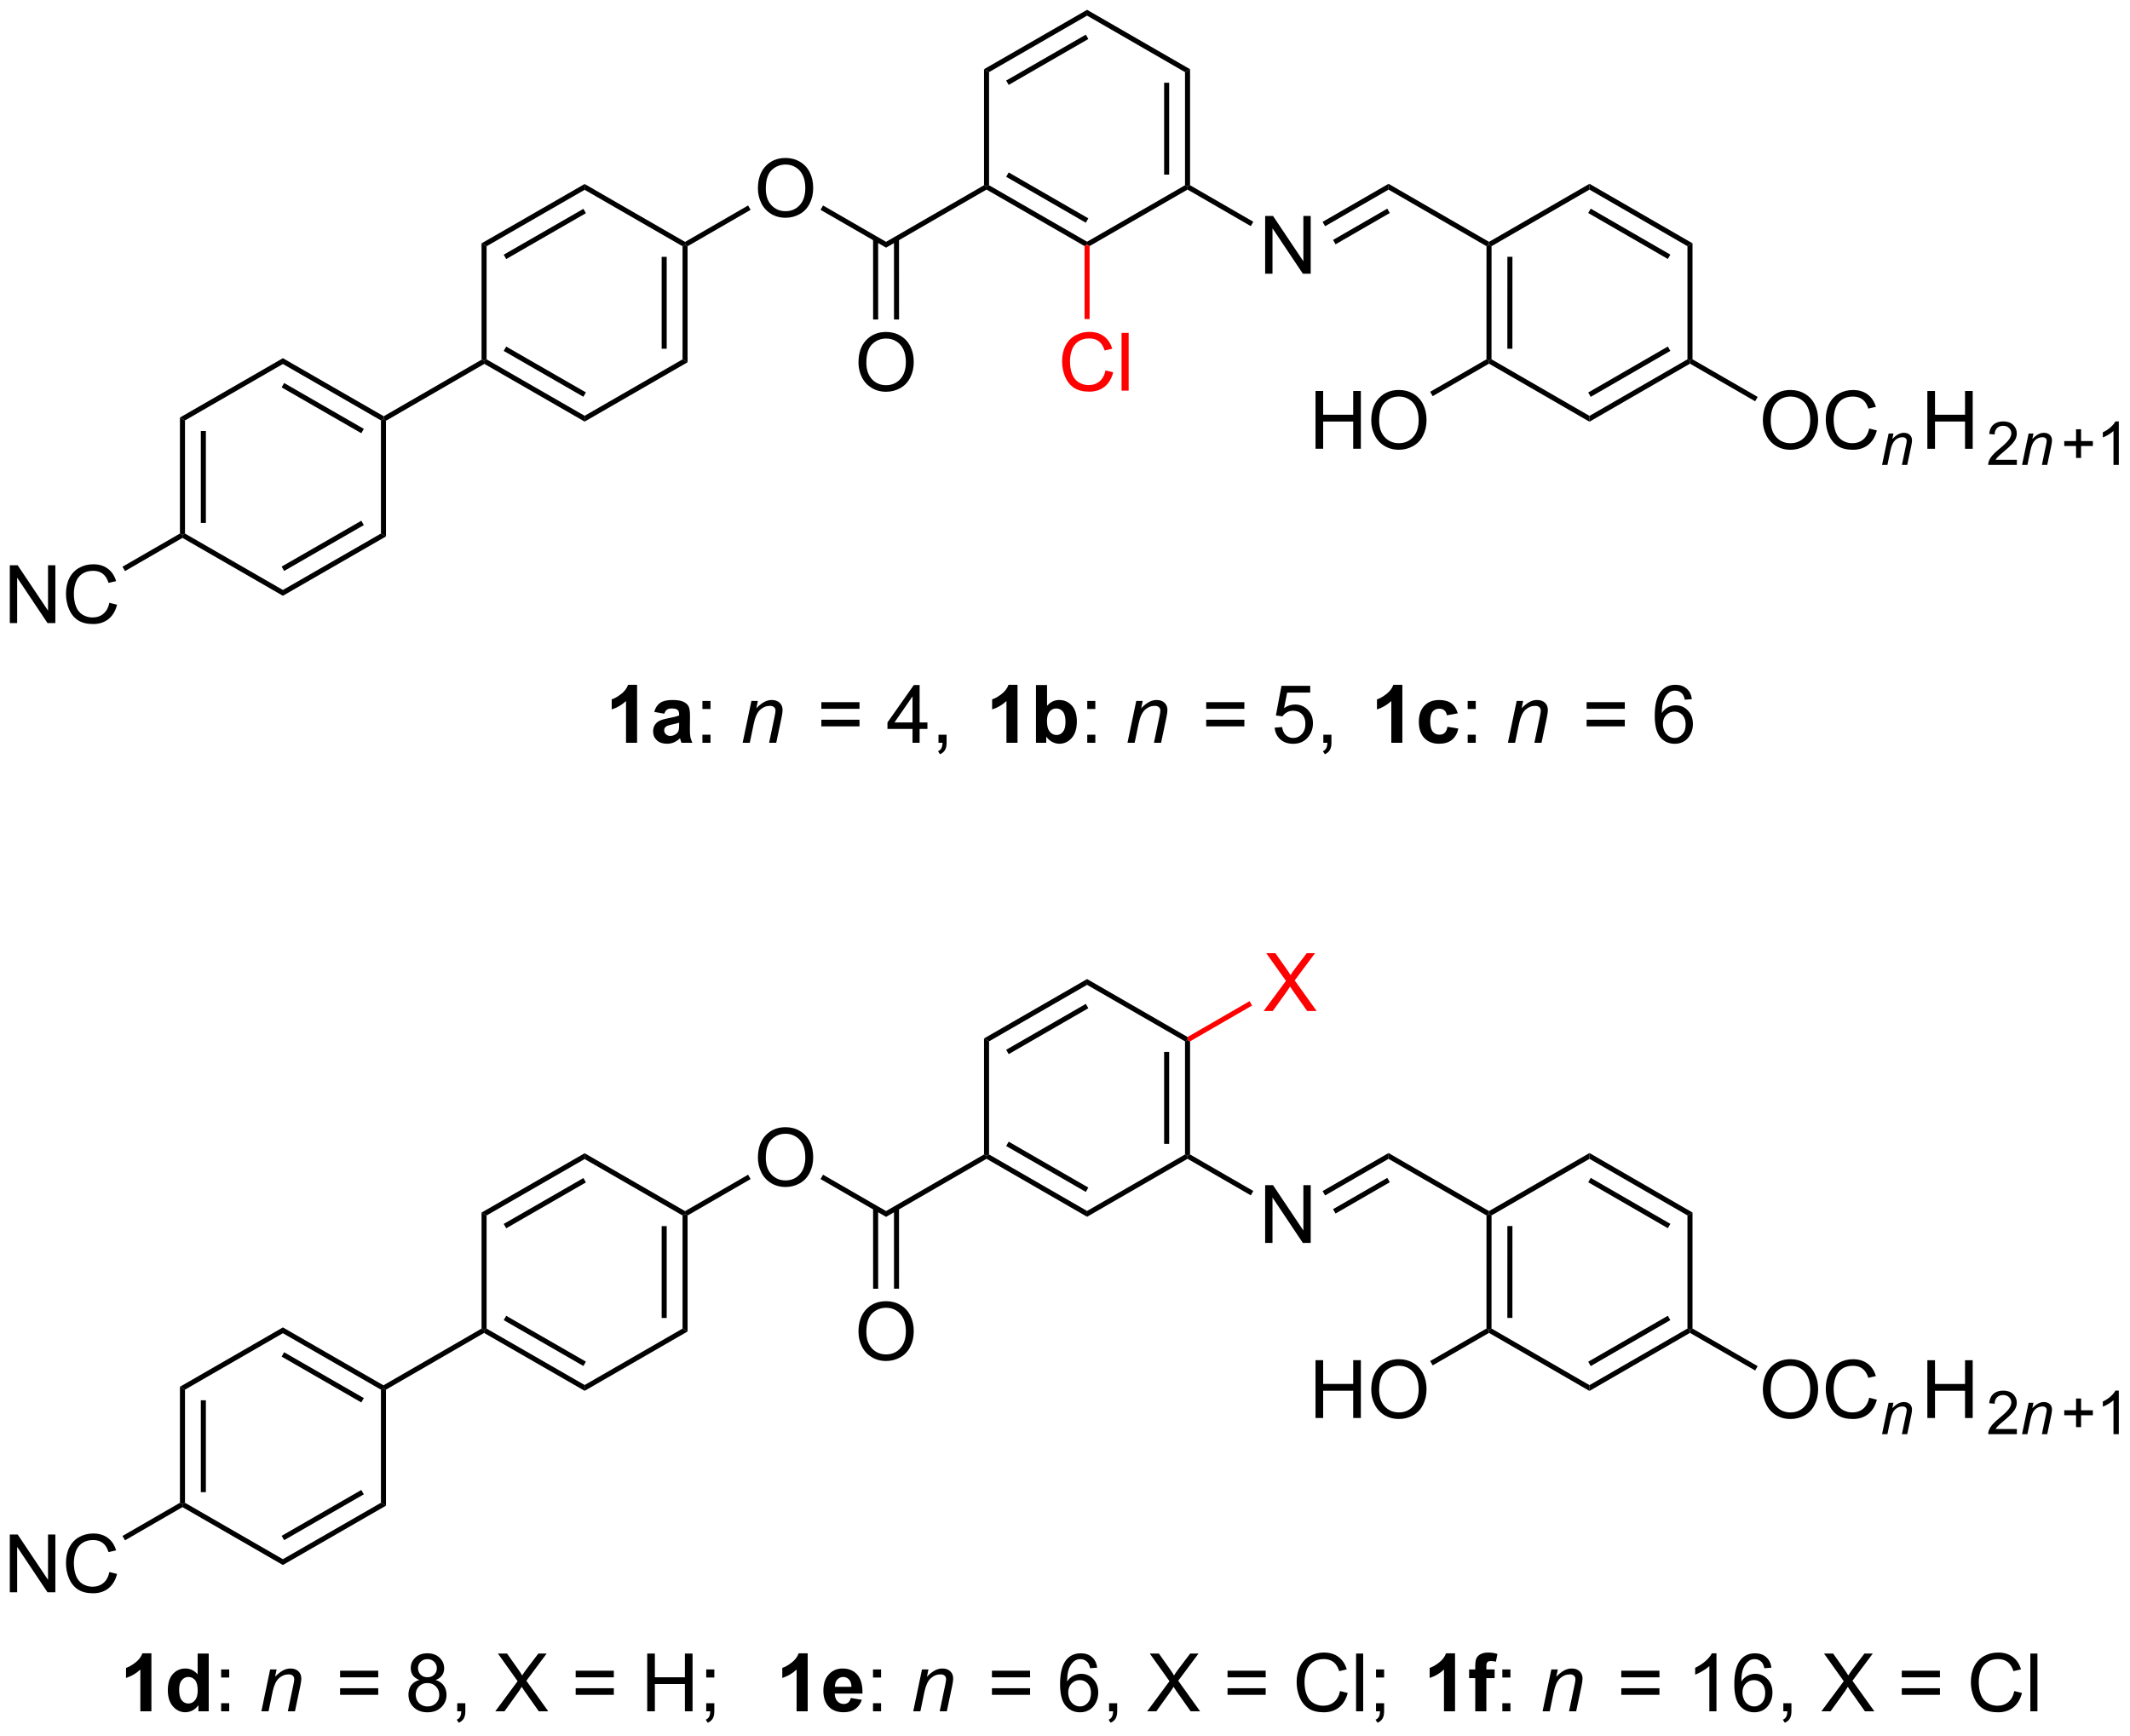<?xml version="1.0" encoding="UTF-8"?>
<!DOCTYPE svg PUBLIC '-//W3C//DTD SVG 1.0//EN'
          'http://www.w3.org/TR/2001/REC-SVG-20010904/DTD/svg10.dtd'>
<svg stroke-dasharray="none" shape-rendering="auto" xmlns="http://www.w3.org/2000/svg" font-family="'Dialog'" text-rendering="auto" width="579" fill-opacity="1" color-interpolation="auto" color-rendering="auto" preserveAspectRatio="xMidYMid meet" font-size="12px" viewBox="0 0 579 472" fill="black" xmlns:xlink="http://www.w3.org/1999/xlink" stroke="black" image-rendering="auto" stroke-miterlimit="10" stroke-linecap="square" stroke-linejoin="miter" font-style="normal" stroke-width="1" height="472" stroke-dashoffset="0" font-weight="normal" stroke-opacity="1"
><!--Generated by the Batik Graphics2D SVG Generator--><defs id="genericDefs"
  /><g
  ><defs id="defs1"
    ><clipPath clipPathUnits="userSpaceOnUse" id="clipPath1"
      ><path d="M2.161 0.646 L219.139 0.646 L219.139 177.289 L2.161 177.289 L2.161 0.646 Z"
      /></clipPath
      ><clipPath clipPathUnits="userSpaceOnUse" id="clipPath2"
      ><path d="M4.516 4.533 L4.516 176.265 L215.326 176.265 L215.326 4.533 Z"
      /></clipPath
      ><clipPath clipPathUnits="userSpaceOnUse" id="clipPath3"
      ><path d="M4.516 4.533 L4.516 176.265 L214.828 176.265 L214.828 4.533 Z"
      /></clipPath
    ></defs
    ><g transform="scale(2.667,2.667) translate(-2.161,-0.646) matrix(1.029,0,0,1.029,-2.485,-4.017)"
    ><path d="M42.767 46.207 L42.517 46.063 L42.516 45.774 L52.237 40.153 L52.487 40.297 L52.488 40.586 Z" stroke="none" clip-path="url(#clipPath3)"
    /></g
    ><g transform="matrix(2.743,0,0,2.743,-12.387,-12.435)"
    ><path d="M52.488 40.586 L52.487 40.297 L52.737 40.153 L62.454 45.746 L62.454 46.323 ZM54.433 39.317 L62.329 43.862 L62.578 43.429 L54.682 38.884 Z" stroke="none" clip-path="url(#clipPath3)"
    /></g
    ><g transform="matrix(2.743,0,0,2.743,-12.387,-12.435)"
    ><path d="M62.454 46.323 L62.454 45.746 L72.156 40.153 L72.656 40.442 Z" stroke="none" clip-path="url(#clipPath3)"
    /></g
    ><g transform="matrix(2.743,0,0,2.743,-12.387,-12.435)"
    ><path d="M72.656 40.442 L72.156 40.153 L72.156 28.942 L72.406 28.797 L72.656 28.942 ZM70.586 39.101 L70.586 29.993 L70.086 29.993 L70.086 39.101 Z" stroke="none" clip-path="url(#clipPath3)"
    /></g
    ><g transform="matrix(2.743,0,0,2.743,-12.387,-12.435)"
    ><path d="M72.406 28.509 L72.406 28.797 L72.156 28.942 L62.454 23.349 L62.454 22.772 Z" stroke="none" clip-path="url(#clipPath3)"
    /></g
    ><g transform="matrix(2.743,0,0,2.743,-12.387,-12.435)"
    ><path d="M62.454 22.772 L62.454 23.349 L52.737 28.942 L52.237 28.653 ZM62.329 25.233 L54.433 29.778 L54.682 30.211 L62.578 25.666 Z" stroke="none" clip-path="url(#clipPath3)"
    /></g
    ><g transform="matrix(2.743,0,0,2.743,-12.387,-12.435)"
    ><path d="M52.237 28.653 L52.737 28.942 L52.737 40.153 L52.487 40.297 L52.237 40.153 Z" stroke="none" clip-path="url(#clipPath3)"
    /></g
    ><g transform="matrix(2.743,0,0,2.743,-12.387,-12.435)"
    ><path d="M79.626 23.23 Q79.626 21.803 80.392 20.998 Q81.158 20.191 82.369 20.191 Q83.16 20.191 83.796 20.571 Q84.434 20.949 84.767 21.626 Q85.103 22.303 85.103 23.162 Q85.103 24.035 84.751 24.722 Q84.4 25.41 83.754 25.764 Q83.111 26.118 82.363 26.118 Q81.556 26.118 80.918 25.727 Q80.283 25.334 79.955 24.66 Q79.626 23.983 79.626 23.23 ZM80.408 23.241 Q80.408 24.277 80.962 24.873 Q81.52 25.467 82.361 25.467 Q83.215 25.467 83.767 24.866 Q84.322 24.264 84.322 23.16 Q84.322 22.459 84.085 21.939 Q83.848 21.418 83.392 21.131 Q82.939 20.842 82.371 20.842 Q81.567 20.842 80.986 21.397 Q80.408 21.949 80.408 23.241 Z" stroke="none" clip-path="url(#clipPath3)"
    /></g
    ><g transform="matrix(2.743,0,0,2.743,-12.387,-12.435)"
    ><path d="M72.656 28.942 L72.406 28.797 L72.406 28.509 L78.652 24.9 L78.902 25.333 Z" stroke="none" clip-path="url(#clipPath3)"
    /></g
    ><g transform="matrix(2.743,0,0,2.743,-12.387,-12.435)"
    ><path d="M85.831 25.333 L86.081 24.9 L92.325 28.502 L92.325 29.08 Z" stroke="none" clip-path="url(#clipPath3)"
    /></g
    ><g transform="matrix(2.743,0,0,2.743,-12.387,-12.435)"
    ><path d="M92.325 29.08 L92.325 28.502 L102.032 22.893 L102.282 23.038 L102.282 23.326 Z" stroke="none" clip-path="url(#clipPath3)"
    /></g
    ><g transform="matrix(2.743,0,0,2.743,-12.387,-12.435)"
    ><path d="M102.282 23.326 L102.282 23.038 L102.532 22.893 L112.245 28.493 L112.245 28.781 L111.995 28.926 ZM104.227 22.058 L112.12 26.608 L112.37 26.175 L104.477 21.625 Z" stroke="none" clip-path="url(#clipPath3)"
    /></g
    ><g transform="matrix(2.743,0,0,2.743,-12.387,-12.435)"
    ><path d="M112.495 28.926 L112.245 28.781 L112.245 28.493 L121.951 22.893 L122.201 23.038 L122.201 23.326 Z" stroke="none" clip-path="url(#clipPath3)"
    /></g
    ><g transform="matrix(2.743,0,0,2.743,-12.387,-12.435)"
    ><path d="M122.451 22.893 L122.201 23.038 L121.951 22.893 L121.951 11.682 L122.451 11.393 ZM120.381 21.842 L120.381 12.733 L119.881 12.733 L119.881 21.842 Z" stroke="none" clip-path="url(#clipPath3)"
    /></g
    ><g transform="matrix(2.743,0,0,2.743,-12.387,-12.435)"
    ><path d="M122.451 11.393 L121.951 11.682 L112.245 6.083 L112.245 5.506 Z" stroke="none" clip-path="url(#clipPath3)"
    /></g
    ><g transform="matrix(2.743,0,0,2.743,-12.387,-12.435)"
    ><path d="M112.245 5.506 L112.245 6.083 L102.532 11.682 L102.032 11.393 ZM112.12 7.967 L104.227 12.517 L104.477 12.95 L112.37 8.4 Z" stroke="none" clip-path="url(#clipPath3)"
    /></g
    ><g transform="matrix(2.743,0,0,2.743,-12.387,-12.435)"
    ><path d="M102.032 11.393 L102.532 11.682 L102.532 22.893 L102.282 23.038 L102.032 22.893 Z" stroke="none" clip-path="url(#clipPath3)"
    /></g
    ><g transform="matrix(2.743,0,0,2.743,-12.387,-12.435)"
    ><path d="M129.893 31.664 L129.893 25.938 L130.672 25.938 L133.68 30.433 L133.68 25.938 L134.406 25.938 L134.406 31.664 L133.628 31.664 L130.62 27.164 L130.62 31.664 L129.893 31.664 Z" stroke="none" clip-path="url(#clipPath3)"
    /></g
    ><g transform="matrix(2.743,0,0,2.743,-12.387,-12.435)"
    ><path d="M122.201 23.326 L122.201 23.038 L122.451 22.893 L128.718 26.514 L128.468 26.947 Z" stroke="none" clip-path="url(#clipPath3)"
    /></g
    ><g transform="matrix(2.743,0,0,2.743,-12.387,-12.435)"
    ><path d="M135.834 26.957 L135.584 26.524 L142.119 22.752 L142.119 23.33 ZM136.869 28.75 L142.244 25.648 L141.994 25.215 L136.619 28.317 Z" stroke="none" clip-path="url(#clipPath3)"
    /></g
    ><g transform="matrix(2.743,0,0,2.743,-12.387,-12.435)"
    ><path d="M142.119 23.33 L142.119 22.752 L152.078 28.504 L152.078 28.793 L151.828 28.937 Z" stroke="none" clip-path="url(#clipPath3)"
    /></g
    ><g transform="matrix(2.743,0,0,2.743,-12.387,-12.435)"
    ><path d="M151.828 28.937 L152.078 28.793 L152.328 28.937 L152.325 40.148 L152.075 40.293 L151.825 40.148 ZM153.897 29.987 L153.895 39.098 L154.395 39.098 L154.397 29.987 Z" stroke="none" clip-path="url(#clipPath3)"
    /></g
    ><g transform="matrix(2.743,0,0,2.743,-12.387,-12.435)"
    ><path d="M152.075 40.581 L152.075 40.293 L152.325 40.148 L162.033 45.756 L162.033 46.334 Z" stroke="none" clip-path="url(#clipPath3)"
    /></g
    ><g transform="matrix(2.743,0,0,2.743,-12.387,-12.435)"
    ><path d="M162.033 46.334 L162.033 45.756 L171.743 40.148 L171.993 40.293 L171.993 40.581 ZM162.158 43.87 L170.048 39.314 L169.798 38.881 L161.908 43.438 Z" stroke="none" clip-path="url(#clipPath3)"
    /></g
    ><g transform="matrix(2.743,0,0,2.743,-12.387,-12.435)"
    ><path d="M172.243 40.148 L171.993 40.293 L171.743 40.148 L171.743 28.937 L172.243 28.648 Z" stroke="none" clip-path="url(#clipPath3)"
    /></g
    ><g transform="matrix(2.743,0,0,2.743,-12.387,-12.435)"
    ><path d="M172.243 28.648 L171.743 28.937 L162.033 23.329 L162.033 22.751 ZM170.048 29.771 L162.158 25.215 L161.908 25.648 L169.798 30.204 Z" stroke="none" clip-path="url(#clipPath3)"
    /></g
    ><g transform="matrix(2.743,0,0,2.743,-12.387,-12.435)"
    ><path d="M162.033 22.751 L162.033 23.329 L152.328 28.937 L152.078 28.793 L152.078 28.504 Z" stroke="none" clip-path="url(#clipPath3)"
    /></g
    ><g transform="matrix(2.743,0,0,2.743,-12.387,-12.435)"
    ><path d="M179.216 46.228 Q179.216 44.801 179.982 43.996 Q180.747 43.189 181.958 43.189 Q182.75 43.189 183.385 43.569 Q184.023 43.947 184.357 44.624 Q184.693 45.301 184.693 46.16 Q184.693 47.033 184.341 47.72 Q183.989 48.408 183.344 48.762 Q182.7 49.116 181.953 49.116 Q181.146 49.116 180.508 48.725 Q179.872 48.332 179.544 47.658 Q179.216 46.98 179.216 46.228 ZM179.997 46.238 Q179.997 47.275 180.552 47.871 Q181.109 48.465 181.95 48.465 Q182.805 48.465 183.357 47.863 Q183.911 47.262 183.911 46.158 Q183.911 45.457 183.674 44.936 Q183.437 44.415 182.982 44.129 Q182.529 43.84 181.961 43.84 Q181.156 43.84 180.575 44.395 Q179.997 44.947 179.997 46.238 ZM189.754 47.009 L190.512 47.199 Q190.275 48.134 189.655 48.626 Q189.035 49.116 188.142 49.116 Q187.215 49.116 186.634 48.738 Q186.056 48.361 185.751 47.647 Q185.449 46.931 185.449 46.111 Q185.449 45.215 185.79 44.551 Q186.134 43.884 186.764 43.538 Q187.394 43.191 188.152 43.191 Q189.012 43.191 189.597 43.629 Q190.184 44.066 190.415 44.861 L189.668 45.035 Q189.47 44.41 189.09 44.126 Q188.712 43.84 188.137 43.84 Q187.478 43.84 187.032 44.158 Q186.59 44.473 186.41 45.007 Q186.23 45.54 186.23 46.105 Q186.23 46.837 186.444 47.382 Q186.657 47.926 187.105 48.197 Q187.556 48.465 188.079 48.465 Q188.715 48.465 189.155 48.098 Q189.597 47.73 189.754 47.009 Z" stroke="none" clip-path="url(#clipPath3)"
    /></g
    ><g transform="matrix(2.743,0,0,2.743,-12.387,-12.435)"
    ><path d="M191.027 50.617 L191.678 47.506 L192.158 47.506 L192.045 48.047 Q192.357 47.728 192.629 47.582 Q192.902 47.435 193.187 47.435 Q193.564 47.435 193.779 47.64 Q193.996 47.846 193.996 48.187 Q193.996 48.361 193.92 48.732 L193.523 50.617 L192.994 50.617 L193.406 48.644 Q193.469 48.357 193.469 48.221 Q193.469 48.064 193.361 47.969 Q193.254 47.871 193.053 47.871 Q192.644 47.871 192.326 48.164 Q192.01 48.457 191.859 49.17 L191.559 50.617 L191.027 50.617 Z" stroke="none" clip-path="url(#clipPath3)"
    /></g
    ><g transform="matrix(2.743,0,0,2.743,-12.387,-12.435)"
    ><path d="M195.517 49.017 L195.517 43.29 L196.274 43.29 L196.274 45.642 L199.251 45.642 L199.251 43.29 L200.009 43.29 L200.009 49.017 L199.251 49.017 L199.251 46.316 L196.274 46.316 L196.274 49.017 L195.517 49.017 Z" stroke="none" clip-path="url(#clipPath3)"
    /></g
    ><g transform="matrix(2.743,0,0,2.743,-12.387,-12.435)"
    ><path d="M204.386 50.109 L204.386 50.617 L201.546 50.617 Q201.54 50.426 201.608 50.25 Q201.716 49.961 201.954 49.679 Q202.194 49.398 202.645 49.029 Q203.345 48.455 203.591 48.119 Q203.837 47.783 203.837 47.484 Q203.837 47.172 203.612 46.957 Q203.39 46.74 203.028 46.74 Q202.647 46.74 202.419 46.969 Q202.19 47.197 202.188 47.601 L201.645 47.547 Q201.702 46.939 202.065 46.623 Q202.429 46.304 203.04 46.304 Q203.659 46.304 204.018 46.648 Q204.38 46.99 204.38 47.496 Q204.38 47.754 204.274 48.004 Q204.169 48.252 203.923 48.527 Q203.679 48.803 203.11 49.283 Q202.636 49.681 202.501 49.824 Q202.366 49.967 202.278 50.109 L204.386 50.109 Z" stroke="none" clip-path="url(#clipPath3)"
    /></g
    ><g transform="matrix(2.743,0,0,2.743,-12.387,-12.435)"
    ><path d="M204.9 50.617 L205.551 47.506 L206.031 47.506 L205.918 48.047 Q206.23 47.728 206.502 47.582 Q206.775 47.435 207.06 47.435 Q207.437 47.435 207.652 47.64 Q207.869 47.846 207.869 48.187 Q207.869 48.361 207.793 48.732 L207.396 50.617 L206.867 50.617 L207.279 48.644 Q207.342 48.357 207.342 48.221 Q207.342 48.064 207.234 47.969 Q207.127 47.871 206.926 47.871 Q206.518 47.871 206.199 48.164 Q205.883 48.457 205.732 49.17 L205.432 50.617 L204.9 50.617 Z" stroke="none" clip-path="url(#clipPath3)"
    /></g
    ><g transform="matrix(2.743,0,0,2.743,-12.387,-12.435)"
    ><path d="M210.253 49.922 L210.253 48.744 L209.083 48.744 L209.083 48.252 L210.253 48.252 L210.253 47.084 L210.751 47.084 L210.751 48.252 L211.919 48.252 L211.919 48.744 L210.751 48.744 L210.751 49.922 L210.253 49.922 ZM214.489 50.617 L213.962 50.617 L213.962 47.256 Q213.77 47.437 213.462 47.619 Q213.153 47.801 212.907 47.892 L212.907 47.383 Q213.349 47.174 213.679 46.879 Q214.011 46.582 214.149 46.304 L214.489 46.304 L214.489 50.617 Z" stroke="none" clip-path="url(#clipPath3)"
    /></g
    ><g transform="matrix(2.743,0,0,2.743,-12.387,-12.435)"
    ><path d="M171.993 40.581 L171.993 40.293 L172.243 40.148 L178.701 43.876 L178.451 44.309 Z" stroke="none" clip-path="url(#clipPath3)"
    /></g
    ><g transform="matrix(2.743,0,0,2.743,-12.387,-12.435)"
    ><path d="M134.884 49.015 L134.884 43.289 L135.641 43.289 L135.641 45.64 L138.618 45.64 L138.618 43.289 L139.376 43.289 L139.376 49.015 L138.618 49.015 L138.618 46.315 L135.641 46.315 L135.641 49.015 L134.884 49.015 ZM140.408 46.226 Q140.408 44.799 141.174 43.994 Q141.94 43.187 143.15 43.187 Q143.942 43.187 144.578 43.567 Q145.216 43.945 145.549 44.622 Q145.885 45.299 145.885 46.158 Q145.885 47.031 145.533 47.718 Q145.182 48.406 144.536 48.76 Q143.893 49.114 143.145 49.114 Q142.338 49.114 141.7 48.724 Q141.065 48.33 140.737 47.656 Q140.408 46.979 140.408 46.226 ZM141.19 46.237 Q141.19 47.273 141.744 47.869 Q142.302 48.463 143.143 48.463 Q143.997 48.463 144.549 47.862 Q145.104 47.26 145.104 46.156 Q145.104 45.455 144.867 44.934 Q144.63 44.414 144.174 44.127 Q143.721 43.838 143.153 43.838 Q142.349 43.838 141.768 44.393 Q141.19 44.945 141.19 46.237 Z" stroke="none" clip-path="url(#clipPath3)"
    /></g
    ><g transform="matrix(2.743,0,0,2.743,-12.387,-12.435)"
    ><path d="M151.825 40.148 L152.075 40.293 L152.075 40.581 L146.494 43.801 L146.244 43.368 Z" stroke="none" clip-path="url(#clipPath3)"
    /></g
    ><g transform="matrix(2.743,0,0,2.743,-12.387,-12.435)"
    ><path d="M89.591 40.477 Q89.591 39.05 90.357 38.245 Q91.123 37.438 92.334 37.438 Q93.125 37.438 93.761 37.818 Q94.399 38.196 94.732 38.873 Q95.068 39.55 95.068 40.409 Q95.068 41.282 94.716 41.969 Q94.365 42.657 93.719 43.011 Q93.076 43.365 92.328 43.365 Q91.521 43.365 90.883 42.974 Q90.248 42.581 89.919 41.907 Q89.591 41.23 89.591 40.477 ZM90.373 40.487 Q90.373 41.524 90.927 42.12 Q91.485 42.714 92.326 42.714 Q93.18 42.714 93.732 42.112 Q94.287 41.511 94.287 40.407 Q94.287 39.706 94.05 39.185 Q93.813 38.664 93.357 38.378 Q92.904 38.089 92.336 38.089 Q91.531 38.089 90.951 38.644 Q90.373 39.196 90.373 40.487 Z" stroke="none" clip-path="url(#clipPath3)"
    /></g
    ><g transform="matrix(2.743,0,0,2.743,-12.387,-12.435)"
    ><path d="M91.039 28.194 L91.042 36.202 L91.542 36.202 L91.539 28.194 ZM93.109 28.193 L93.112 36.202 L93.612 36.201 L93.609 28.193 Z" stroke="none" clip-path="url(#clipPath3)"
    /></g
    ><g fill="red" transform="matrix(2.743,0,0,2.743,-12.387,-12.435)" stroke="red"
    ><path d="M114.075 41.248 L114.833 41.439 Q114.596 42.373 113.976 42.866 Q113.356 43.355 112.463 43.355 Q111.536 43.355 110.955 42.978 Q110.377 42.6 110.072 41.886 Q109.77 41.17 109.77 40.35 Q109.77 39.454 110.112 38.79 Q110.455 38.123 111.085 37.777 Q111.716 37.431 112.474 37.431 Q113.333 37.431 113.919 37.868 Q114.505 38.306 114.737 39.1 L113.989 39.275 Q113.791 38.65 113.411 38.366 Q113.033 38.079 112.458 38.079 Q111.799 38.079 111.354 38.397 Q110.911 38.712 110.731 39.246 Q110.552 39.78 110.552 40.345 Q110.552 41.077 110.765 41.621 Q110.979 42.165 111.427 42.436 Q111.877 42.704 112.401 42.704 Q113.036 42.704 113.476 42.337 Q113.919 41.97 114.075 41.248 ZM115.662 43.256 L115.662 37.53 L116.365 37.53 L116.365 43.256 L115.662 43.256 Z" stroke="none" clip-path="url(#clipPath3)"
    /></g
    ><g fill="red" transform="matrix(2.743,0,0,2.743,-12.387,-12.435)" stroke="red"
    ><path d="M111.995 28.926 L112.245 28.781 L112.495 28.926 L112.496 36.157 L111.996 36.158 Z" stroke="none" clip-path="url(#clipPath3)"
    /></g
    ><g transform="matrix(2.743,0,0,2.743,-12.387,-12.435)"
    ><path d="M42.516 45.774 L42.517 46.063 L42.267 46.207 L32.55 40.614 L32.55 40.037 ZM40.571 47.043 L32.675 42.498 L32.426 42.931 L40.322 47.476 Z" stroke="none" clip-path="url(#clipPath3)"
    /></g
    ><g transform="matrix(2.743,0,0,2.743,-12.387,-12.435)"
    ><path d="M32.55 40.037 L32.55 40.614 L22.848 46.207 L22.348 45.918 Z" stroke="none" clip-path="url(#clipPath3)"
    /></g
    ><g transform="matrix(2.743,0,0,2.743,-12.387,-12.435)"
    ><path d="M22.348 45.918 L22.848 46.207 L22.848 57.418 L22.598 57.563 L22.348 57.418 ZM24.418 47.259 L24.418 56.367 L24.918 56.367 L24.918 47.259 Z" stroke="none" clip-path="url(#clipPath3)"
    /></g
    ><g transform="matrix(2.743,0,0,2.743,-12.387,-12.435)"
    ><path d="M22.598 57.851 L22.598 57.563 L22.848 57.418 L32.55 63.011 L32.55 63.588 Z" stroke="none" clip-path="url(#clipPath3)"
    /></g
    ><g transform="matrix(2.743,0,0,2.743,-12.387,-12.435)"
    ><path d="M32.55 63.588 L32.55 63.011 L42.267 57.418 L42.767 57.707 ZM32.675 61.127 L40.571 56.582 L40.322 56.149 L32.426 60.694 Z" stroke="none" clip-path="url(#clipPath3)"
    /></g
    ><g transform="matrix(2.743,0,0,2.743,-12.387,-12.435)"
    ><path d="M42.767 57.707 L42.267 57.418 L42.267 46.207 L42.517 46.063 L42.767 46.207 Z" stroke="none" clip-path="url(#clipPath3)"
    /></g
    ><g transform="matrix(2.743,0,0,2.743,-12.387,-12.435)"
    ><path d="M5.488 66.291 L5.488 60.564 L6.267 60.564 L9.275 65.059 L9.275 60.564 L10.001 60.564 L10.001 66.291 L9.223 66.291 L6.215 61.791 L6.215 66.291 L5.488 66.291 ZM15.359 64.283 L16.117 64.473 Q15.88 65.408 15.26 65.9 Q14.641 66.39 13.747 66.39 Q12.82 66.39 12.24 66.012 Q11.662 65.635 11.357 64.921 Q11.055 64.205 11.055 63.385 Q11.055 62.489 11.396 61.825 Q11.74 61.158 12.37 60.812 Q13 60.465 13.758 60.465 Q14.617 60.465 15.203 60.903 Q15.789 61.34 16.021 62.135 L15.273 62.309 Q15.075 61.684 14.695 61.4 Q14.318 61.114 13.742 61.114 Q13.083 61.114 12.638 61.431 Q12.195 61.746 12.016 62.28 Q11.836 62.814 11.836 63.379 Q11.836 64.111 12.05 64.655 Q12.263 65.2 12.711 65.471 Q13.162 65.739 13.685 65.739 Q14.32 65.739 14.76 65.371 Q15.203 65.004 15.359 64.283 Z" stroke="none" clip-path="url(#clipPath3)"
    /></g
    ><g transform="matrix(2.743,0,0,2.743,-12.387,-12.435)"
    ><path d="M22.348 57.418 L22.598 57.563 L22.598 57.851 L16.904 61.141 L16.654 60.708 Z" stroke="none" clip-path="url(#clipPath3)"
    /></g
    ><g transform="matrix(2.743,0,0,2.743,-12.387,-12.435)"
    ><path d="M67.651 78.16 L66.555 78.16 L66.555 74.022 Q65.954 74.585 65.136 74.856 L65.136 73.858 Q65.566 73.718 66.068 73.327 Q66.573 72.934 66.761 72.41 L67.651 72.41 L67.651 78.16 ZM70.348 75.278 L69.351 75.098 Q69.52 74.496 69.929 74.207 Q70.34 73.918 71.147 73.918 Q71.882 73.918 72.241 74.093 Q72.601 74.265 72.746 74.533 Q72.895 74.801 72.895 75.515 L72.882 76.796 Q72.882 77.343 72.934 77.603 Q72.989 77.864 73.132 78.16 L72.046 78.16 Q72.004 78.051 71.942 77.835 Q71.913 77.739 71.903 77.707 Q71.621 77.981 71.301 78.119 Q70.981 78.254 70.616 78.254 Q69.976 78.254 69.606 77.908 Q69.239 77.559 69.239 77.028 Q69.239 76.676 69.405 76.4 Q69.575 76.124 69.877 75.978 Q70.179 75.832 70.749 75.723 Q71.52 75.577 71.817 75.452 L71.817 75.343 Q71.817 75.028 71.661 74.892 Q71.504 74.757 71.069 74.757 Q70.778 74.757 70.614 74.874 Q70.45 74.989 70.348 75.278 ZM71.817 76.168 Q71.606 76.239 71.147 76.338 Q70.692 76.434 70.551 76.528 Q70.335 76.679 70.335 76.913 Q70.335 77.145 70.507 77.314 Q70.679 77.481 70.944 77.481 Q71.241 77.481 71.512 77.285 Q71.71 77.137 71.772 76.921 Q71.817 76.78 71.817 76.387 L71.817 76.168 Z" stroke="none" clip-path="url(#clipPath3)"
    /></g
    ><g transform="matrix(2.743,0,0,2.743,-12.387,-12.435)"
    ><path d="M74.125 74.811 L74.125 74.012 L74.925 74.012 L74.925 74.811 L74.125 74.811 ZM74.125 78.16 L74.125 77.358 L74.925 77.358 L74.925 78.16 L74.125 78.16 Z" stroke="none" clip-path="url(#clipPath3)"
    /></g
    ><g transform="matrix(2.743,0,0,2.743,-12.387,-12.435)"
    ><path d="M78.112 78.16 L78.98 74.012 L79.62 74.012 L79.469 74.733 Q79.886 74.309 80.248 74.114 Q80.612 73.918 80.993 73.918 Q81.495 73.918 81.782 74.192 Q82.071 74.465 82.071 74.921 Q82.071 75.153 81.969 75.647 L81.441 78.16 L80.735 78.16 L81.284 75.53 Q81.368 75.147 81.368 74.965 Q81.368 74.757 81.224 74.629 Q81.081 74.499 80.813 74.499 Q80.269 74.499 79.844 74.89 Q79.422 75.28 79.222 76.231 L78.821 78.16 L78.112 78.16 Z" stroke="none" clip-path="url(#clipPath3)"
    /></g
    ><g transform="matrix(2.743,0,0,2.743,-12.387,-12.435)"
    ><path d="M89.693 74.793 L85.912 74.793 L85.912 74.137 L89.693 74.137 L89.693 74.793 ZM89.693 76.53 L85.912 76.53 L85.912 75.874 L89.693 75.874 L89.693 76.53 ZM94.947 78.16 L94.947 76.788 L92.463 76.788 L92.463 76.145 L95.077 72.434 L95.65 72.434 L95.65 76.145 L96.424 76.145 L96.424 76.788 L95.65 76.788 L95.65 78.16 L94.947 78.16 ZM94.947 76.145 L94.947 73.561 L93.155 76.145 L94.947 76.145 ZM97.521 78.16 L97.521 77.358 L98.323 77.358 L98.323 78.16 Q98.323 78.603 98.167 78.874 Q98.011 79.145 97.67 79.293 L97.474 78.994 Q97.698 78.895 97.802 78.705 Q97.909 78.517 97.92 78.16 L97.521 78.16 Z" stroke="none" clip-path="url(#clipPath3)"
    /></g
    ><g transform="matrix(2.743,0,0,2.743,-12.387,-12.435)"
    ><path d="M105.352 78.16 L104.256 78.16 L104.256 74.022 Q103.654 74.585 102.836 74.856 L102.836 73.858 Q103.266 73.718 103.769 73.327 Q104.274 72.934 104.461 72.41 L105.352 72.41 L105.352 78.16 ZM107.181 78.16 L107.181 72.434 L108.278 72.434 L108.278 74.496 Q108.785 73.918 109.481 73.918 Q110.239 73.918 110.733 74.468 Q111.231 75.015 111.231 76.043 Q111.231 77.106 110.726 77.681 Q110.22 78.254 109.496 78.254 Q109.142 78.254 108.796 78.077 Q108.45 77.897 108.2 77.551 L108.2 78.16 L107.181 78.16 ZM108.27 75.996 Q108.27 76.64 108.473 76.95 Q108.76 77.387 109.231 77.387 Q109.595 77.387 109.851 77.077 Q110.106 76.765 110.106 76.098 Q110.106 75.387 109.848 75.072 Q109.59 74.757 109.189 74.757 Q108.793 74.757 108.53 75.064 Q108.27 75.371 108.27 75.996 Z" stroke="none" clip-path="url(#clipPath3)"
    /></g
    ><g transform="matrix(2.743,0,0,2.743,-12.387,-12.435)"
    ><path d="M112.263 74.811 L112.263 74.012 L113.063 74.012 L113.063 74.811 L112.263 74.811 ZM112.263 78.16 L112.263 77.358 L113.063 77.358 L113.063 78.16 L112.263 78.16 Z" stroke="none" clip-path="url(#clipPath3)"
    /></g
    ><g transform="matrix(2.743,0,0,2.743,-12.387,-12.435)"
    ><path d="M116.25 78.16 L117.118 74.012 L117.758 74.012 L117.607 74.733 Q118.024 74.309 118.386 74.114 Q118.75 73.918 119.131 73.918 Q119.633 73.918 119.92 74.192 Q120.209 74.465 120.209 74.921 Q120.209 75.153 120.107 75.647 L119.579 78.16 L118.873 78.16 L119.422 75.53 Q119.506 75.147 119.506 74.965 Q119.506 74.757 119.362 74.629 Q119.219 74.499 118.951 74.499 Q118.407 74.499 117.982 74.89 Q117.56 75.28 117.36 76.231 L116.959 78.16 L116.25 78.16 Z" stroke="none" clip-path="url(#clipPath3)"
    /></g
    ><g transform="matrix(2.743,0,0,2.743,-12.387,-12.435)"
    ><path d="M127.831 74.793 L124.05 74.793 L124.05 74.137 L127.831 74.137 L127.831 74.793 ZM127.831 76.53 L124.05 76.53 L124.05 75.874 L127.831 75.874 L127.831 76.53 ZM130.832 76.66 L131.569 76.598 Q131.653 77.137 131.95 77.408 Q132.249 77.679 132.671 77.679 Q133.179 77.679 133.53 77.296 Q133.882 76.913 133.882 76.28 Q133.882 75.679 133.543 75.332 Q133.207 74.983 132.661 74.983 Q132.319 74.983 132.046 75.14 Q131.773 75.293 131.616 75.538 L130.957 75.452 L131.512 72.512 L134.358 72.512 L134.358 73.184 L132.075 73.184 L131.765 74.723 Q132.28 74.364 132.848 74.364 Q133.598 74.364 134.114 74.884 Q134.629 75.403 134.629 76.218 Q134.629 76.996 134.176 77.561 Q133.624 78.259 132.671 78.259 Q131.89 78.259 131.395 77.822 Q130.903 77.382 130.832 76.66 ZM135.659 78.16 L135.659 77.358 L136.461 77.358 L136.461 78.16 Q136.461 78.603 136.305 78.874 Q136.149 79.145 135.808 79.293 L135.612 78.994 Q135.836 78.895 135.94 78.705 Q136.047 78.517 136.058 78.16 L135.659 78.16 Z" stroke="none" clip-path="url(#clipPath3)"
    /></g
    ><g transform="matrix(2.743,0,0,2.743,-12.387,-12.435)"
    ><path d="M143.49 78.16 L142.394 78.16 L142.394 74.022 Q141.792 74.585 140.974 74.856 L140.974 73.858 Q141.404 73.718 141.907 73.327 Q142.412 72.934 142.599 72.41 L143.49 72.41 L143.49 78.16 ZM148.983 75.239 L147.9 75.434 Q147.845 75.108 147.653 74.944 Q147.46 74.78 147.15 74.78 Q146.741 74.78 146.496 75.064 Q146.252 75.348 146.252 76.012 Q146.252 76.749 146.499 77.054 Q146.749 77.358 147.166 77.358 Q147.478 77.358 147.676 77.181 Q147.877 77.004 147.96 76.569 L149.038 76.754 Q148.869 77.496 148.392 77.876 Q147.916 78.254 147.116 78.254 Q146.205 78.254 145.663 77.681 Q145.124 77.106 145.124 76.09 Q145.124 75.061 145.666 74.491 Q146.21 73.918 147.135 73.918 Q147.892 73.918 148.34 74.244 Q148.788 74.569 148.983 75.239 Z" stroke="none" clip-path="url(#clipPath3)"
    /></g
    ><g transform="matrix(2.743,0,0,2.743,-12.387,-12.435)"
    ><path d="M149.964 74.811 L149.964 74.012 L150.763 74.012 L150.763 74.811 L149.964 74.811 ZM149.964 78.16 L149.964 77.358 L150.763 77.358 L150.763 78.16 L149.964 78.16 Z" stroke="none" clip-path="url(#clipPath3)"
    /></g
    ><g transform="matrix(2.743,0,0,2.743,-12.387,-12.435)"
    ><path d="M153.951 78.16 L154.818 74.012 L155.459 74.012 L155.308 74.733 Q155.724 74.309 156.086 74.114 Q156.451 73.918 156.831 73.918 Q157.334 73.918 157.62 74.192 Q157.909 74.465 157.909 74.921 Q157.909 75.153 157.808 75.647 L157.279 78.16 L156.573 78.16 L157.123 75.53 Q157.206 75.147 157.206 74.965 Q157.206 74.757 157.063 74.629 Q156.92 74.499 156.651 74.499 Q156.107 74.499 155.683 74.89 Q155.261 75.28 155.06 76.231 L154.659 78.16 L153.951 78.16 Z" stroke="none" clip-path="url(#clipPath3)"
    /></g
    ><g transform="matrix(2.743,0,0,2.743,-12.387,-12.435)"
    ><path d="M165.532 74.793 L161.75 74.793 L161.75 74.137 L165.532 74.137 L165.532 74.793 ZM165.532 76.53 L161.75 76.53 L161.75 75.874 L165.532 75.874 L165.532 76.53 ZM172.181 73.835 L171.481 73.89 Q171.387 73.475 171.215 73.288 Q170.931 72.989 170.512 72.989 Q170.176 72.989 169.923 73.176 Q169.59 73.418 169.398 73.884 Q169.207 74.348 169.2 75.207 Q169.455 74.819 169.822 74.632 Q170.189 74.444 170.59 74.444 Q171.293 74.444 171.788 74.963 Q172.283 75.481 172.283 76.301 Q172.283 76.84 172.048 77.304 Q171.817 77.765 171.411 78.012 Q171.004 78.259 170.489 78.259 Q169.611 78.259 169.056 77.614 Q168.502 76.965 168.502 75.481 Q168.502 73.819 169.114 73.067 Q169.65 72.41 170.556 72.41 Q171.231 72.41 171.663 72.791 Q172.095 73.168 172.181 73.835 ZM169.309 76.304 Q169.309 76.668 169.463 77.001 Q169.619 77.332 169.895 77.507 Q170.173 77.679 170.478 77.679 Q170.923 77.679 171.244 77.319 Q171.564 76.96 171.564 76.343 Q171.564 75.749 171.246 75.408 Q170.931 75.067 170.45 75.067 Q169.973 75.067 169.64 75.408 Q169.309 75.749 169.309 76.304 Z" stroke="none" clip-path="url(#clipPath3)"
    /></g
    ><g transform="matrix(2.743,0,0,2.743,-12.387,-12.435)"
    ><path d="M42.767 142.278 L42.517 142.134 L42.516 141.845 L52.237 136.224 L52.487 136.368 L52.488 136.657 Z" stroke="none" clip-path="url(#clipPath3)"
    /></g
    ><g transform="matrix(2.743,0,0,2.743,-12.387,-12.435)"
    ><path d="M52.488 136.657 L52.487 136.368 L52.737 136.224 L62.454 141.817 L62.454 142.394 ZM54.433 135.388 L62.329 139.933 L62.578 139.5 L54.682 134.955 Z" stroke="none" clip-path="url(#clipPath3)"
    /></g
    ><g transform="matrix(2.743,0,0,2.743,-12.387,-12.435)"
    ><path d="M62.454 142.394 L62.454 141.817 L72.156 136.224 L72.656 136.513 Z" stroke="none" clip-path="url(#clipPath3)"
    /></g
    ><g transform="matrix(2.743,0,0,2.743,-12.387,-12.435)"
    ><path d="M72.656 136.513 L72.156 136.224 L72.156 125.013 L72.406 124.868 L72.656 125.013 ZM70.586 135.172 L70.586 126.064 L70.086 126.064 L70.086 135.172 Z" stroke="none" clip-path="url(#clipPath3)"
    /></g
    ><g transform="matrix(2.743,0,0,2.743,-12.387,-12.435)"
    ><path d="M72.406 124.58 L72.406 124.868 L72.156 125.013 L62.454 119.42 L62.454 118.843 Z" stroke="none" clip-path="url(#clipPath3)"
    /></g
    ><g transform="matrix(2.743,0,0,2.743,-12.387,-12.435)"
    ><path d="M62.454 118.843 L62.454 119.42 L52.737 125.013 L52.237 124.724 ZM62.329 121.303 L54.433 125.849 L54.682 126.282 L62.578 121.737 Z" stroke="none" clip-path="url(#clipPath3)"
    /></g
    ><g transform="matrix(2.743,0,0,2.743,-12.387,-12.435)"
    ><path d="M52.237 124.724 L52.737 125.013 L52.737 136.224 L52.487 136.368 L52.237 136.224 Z" stroke="none" clip-path="url(#clipPath3)"
    /></g
    ><g transform="matrix(2.743,0,0,2.743,-12.387,-12.435)"
    ><path d="M79.626 119.301 Q79.626 117.874 80.392 117.069 Q81.158 116.262 82.369 116.262 Q83.16 116.262 83.796 116.642 Q84.434 117.02 84.767 117.697 Q85.103 118.374 85.103 119.233 Q85.103 120.106 84.751 120.793 Q84.4 121.481 83.754 121.835 Q83.111 122.189 82.363 122.189 Q81.556 122.189 80.918 121.798 Q80.283 121.405 79.955 120.731 Q79.626 120.054 79.626 119.301 ZM80.408 119.311 Q80.408 120.348 80.962 120.944 Q81.52 121.538 82.361 121.538 Q83.215 121.538 83.767 120.936 Q84.322 120.335 84.322 119.231 Q84.322 118.53 84.085 118.009 Q83.848 117.489 83.392 117.202 Q82.939 116.913 82.371 116.913 Q81.567 116.913 80.986 117.468 Q80.408 118.02 80.408 119.311 Z" stroke="none" clip-path="url(#clipPath3)"
    /></g
    ><g transform="matrix(2.743,0,0,2.743,-12.387,-12.435)"
    ><path d="M72.656 125.013 L72.406 124.868 L72.406 124.58 L78.652 120.971 L78.902 121.404 Z" stroke="none" clip-path="url(#clipPath3)"
    /></g
    ><g transform="matrix(2.743,0,0,2.743,-12.387,-12.435)"
    ><path d="M85.831 121.404 L86.081 120.971 L92.325 124.573 L92.325 125.151 Z" stroke="none" clip-path="url(#clipPath3)"
    /></g
    ><g transform="matrix(2.743,0,0,2.743,-12.387,-12.435)"
    ><path d="M92.325 125.151 L92.325 124.573 L102.032 118.964 L102.282 119.109 L102.282 119.397 Z" stroke="none" clip-path="url(#clipPath3)"
    /></g
    ><g transform="matrix(2.743,0,0,2.743,-12.387,-12.435)"
    ><path d="M102.282 119.397 L102.282 119.109 L102.532 118.964 L112.245 124.564 L112.245 125.141 ZM104.227 118.129 L112.12 122.679 L112.37 122.246 L104.477 117.696 Z" stroke="none" clip-path="url(#clipPath3)"
    /></g
    ><g transform="matrix(2.743,0,0,2.743,-12.387,-12.435)"
    ><path d="M112.245 125.141 L112.245 124.564 L121.951 118.964 L122.201 119.109 L122.201 119.397 Z" stroke="none" clip-path="url(#clipPath3)"
    /></g
    ><g transform="matrix(2.743,0,0,2.743,-12.387,-12.435)"
    ><path d="M122.451 118.964 L122.201 119.109 L121.951 118.964 L121.951 107.753 L122.201 107.609 L122.451 107.753 ZM120.381 117.913 L120.381 108.804 L119.881 108.804 L119.881 117.913 Z" stroke="none" clip-path="url(#clipPath3)"
    /></g
    ><g transform="matrix(2.743,0,0,2.743,-12.387,-12.435)"
    ><path d="M122.201 107.32 L122.201 107.609 L121.951 107.753 L112.245 102.154 L112.245 101.577 Z" stroke="none" clip-path="url(#clipPath3)"
    /></g
    ><g transform="matrix(2.743,0,0,2.743,-12.387,-12.435)"
    ><path d="M112.245 101.577 L112.245 102.154 L102.532 107.753 L102.032 107.464 ZM112.12 104.038 L104.227 108.588 L104.477 109.021 L112.37 104.471 Z" stroke="none" clip-path="url(#clipPath3)"
    /></g
    ><g transform="matrix(2.743,0,0,2.743,-12.387,-12.435)"
    ><path d="M102.032 107.464 L102.532 107.753 L102.532 118.964 L102.282 119.109 L102.032 118.964 Z" stroke="none" clip-path="url(#clipPath3)"
    /></g
    ><g transform="matrix(2.743,0,0,2.743,-12.387,-12.435)"
    ><path d="M129.893 127.735 L129.893 122.009 L130.672 122.009 L133.68 126.504 L133.68 122.009 L134.406 122.009 L134.406 127.735 L133.628 127.735 L130.62 123.235 L130.62 127.735 L129.893 127.735 Z" stroke="none" clip-path="url(#clipPath3)"
    /></g
    ><g transform="matrix(2.743,0,0,2.743,-12.387,-12.435)"
    ><path d="M122.201 119.397 L122.201 119.109 L122.451 118.964 L128.718 122.585 L128.468 123.017 Z" stroke="none" clip-path="url(#clipPath3)"
    /></g
    ><g transform="matrix(2.743,0,0,2.743,-12.387,-12.435)"
    ><path d="M135.834 123.028 L135.584 122.595 L142.119 118.823 L142.119 119.401 ZM136.869 124.821 L142.244 121.719 L141.994 121.286 L136.619 124.388 Z" stroke="none" clip-path="url(#clipPath3)"
    /></g
    ><g transform="matrix(2.743,0,0,2.743,-12.387,-12.435)"
    ><path d="M142.119 119.401 L142.119 118.823 L152.078 124.575 L152.078 124.864 L151.828 125.008 Z" stroke="none" clip-path="url(#clipPath3)"
    /></g
    ><g transform="matrix(2.743,0,0,2.743,-12.387,-12.435)"
    ><path d="M151.828 125.008 L152.078 124.864 L152.328 125.008 L152.325 136.219 L152.075 136.364 L151.825 136.219 ZM153.897 126.058 L153.895 135.169 L154.395 135.169 L154.397 126.058 Z" stroke="none" clip-path="url(#clipPath3)"
    /></g
    ><g transform="matrix(2.743,0,0,2.743,-12.387,-12.435)"
    ><path d="M152.075 136.652 L152.075 136.364 L152.325 136.219 L162.033 141.827 L162.033 142.405 Z" stroke="none" clip-path="url(#clipPath3)"
    /></g
    ><g transform="matrix(2.743,0,0,2.743,-12.387,-12.435)"
    ><path d="M162.033 142.405 L162.033 141.827 L171.743 136.219 L171.993 136.364 L171.993 136.652 ZM162.158 139.941 L170.048 135.385 L169.798 134.952 L161.908 139.508 Z" stroke="none" clip-path="url(#clipPath3)"
    /></g
    ><g transform="matrix(2.743,0,0,2.743,-12.387,-12.435)"
    ><path d="M172.243 136.219 L171.993 136.364 L171.743 136.219 L171.743 125.008 L172.243 124.719 Z" stroke="none" clip-path="url(#clipPath3)"
    /></g
    ><g transform="matrix(2.743,0,0,2.743,-12.387,-12.435)"
    ><path d="M172.243 124.719 L171.743 125.008 L162.033 119.4 L162.033 118.822 ZM170.048 125.842 L162.158 121.286 L161.908 121.719 L169.798 126.275 Z" stroke="none" clip-path="url(#clipPath3)"
    /></g
    ><g transform="matrix(2.743,0,0,2.743,-12.387,-12.435)"
    ><path d="M162.033 118.822 L162.033 119.4 L152.328 125.008 L152.078 124.864 L152.078 124.575 Z" stroke="none" clip-path="url(#clipPath3)"
    /></g
    ><g transform="matrix(2.743,0,0,2.743,-12.387,-12.435)"
    ><path d="M179.216 142.299 Q179.216 140.872 179.982 140.067 Q180.747 139.26 181.958 139.26 Q182.75 139.26 183.385 139.64 Q184.023 140.018 184.357 140.695 Q184.693 141.372 184.693 142.231 Q184.693 143.104 184.341 143.791 Q183.989 144.479 183.344 144.833 Q182.7 145.187 181.953 145.187 Q181.146 145.187 180.508 144.796 Q179.872 144.403 179.544 143.729 Q179.216 143.052 179.216 142.299 ZM179.997 142.309 Q179.997 143.346 180.552 143.942 Q181.109 144.536 181.95 144.536 Q182.805 144.536 183.357 143.934 Q183.911 143.333 183.911 142.229 Q183.911 141.528 183.674 141.007 Q183.437 140.486 182.982 140.2 Q182.529 139.911 181.961 139.911 Q181.156 139.911 180.575 140.466 Q179.997 141.018 179.997 142.309 ZM189.754 143.08 L190.512 143.27 Q190.275 144.205 189.655 144.697 Q189.035 145.187 188.142 145.187 Q187.215 145.187 186.634 144.809 Q186.056 144.432 185.751 143.718 Q185.449 143.002 185.449 142.182 Q185.449 141.286 185.79 140.622 Q186.134 139.955 186.764 139.609 Q187.394 139.262 188.152 139.262 Q189.012 139.262 189.597 139.7 Q190.184 140.137 190.415 140.932 L189.668 141.106 Q189.47 140.481 189.09 140.197 Q188.712 139.911 188.137 139.911 Q187.478 139.911 187.032 140.229 Q186.59 140.544 186.41 141.078 Q186.23 141.611 186.23 142.177 Q186.23 142.908 186.444 143.453 Q186.657 143.997 187.105 144.268 Q187.556 144.536 188.079 144.536 Q188.715 144.536 189.155 144.169 Q189.597 143.802 189.754 143.08 Z" stroke="none" clip-path="url(#clipPath3)"
    /></g
    ><g transform="matrix(2.743,0,0,2.743,-12.387,-12.435)"
    ><path d="M191.027 146.688 L191.678 143.577 L192.158 143.577 L192.045 144.118 Q192.357 143.799 192.629 143.653 Q192.902 143.506 193.187 143.506 Q193.564 143.506 193.779 143.711 Q193.996 143.917 193.996 144.258 Q193.996 144.432 193.92 144.803 L193.523 146.688 L192.994 146.688 L193.406 144.715 Q193.469 144.428 193.469 144.292 Q193.469 144.135 193.361 144.04 Q193.254 143.942 193.053 143.942 Q192.644 143.942 192.326 144.235 Q192.01 144.528 191.859 145.241 L191.559 146.688 L191.027 146.688 Z" stroke="none" clip-path="url(#clipPath3)"
    /></g
    ><g transform="matrix(2.743,0,0,2.743,-12.387,-12.435)"
    ><path d="M195.517 145.088 L195.517 139.361 L196.274 139.361 L196.274 141.713 L199.251 141.713 L199.251 139.361 L200.009 139.361 L200.009 145.088 L199.251 145.088 L199.251 142.387 L196.274 142.387 L196.274 145.088 L195.517 145.088 Z" stroke="none" clip-path="url(#clipPath3)"
    /></g
    ><g transform="matrix(2.743,0,0,2.743,-12.387,-12.435)"
    ><path d="M204.386 146.18 L204.386 146.688 L201.546 146.688 Q201.54 146.497 201.608 146.321 Q201.716 146.032 201.954 145.75 Q202.194 145.469 202.645 145.1 Q203.345 144.526 203.591 144.19 Q203.837 143.854 203.837 143.555 Q203.837 143.243 203.612 143.028 Q203.39 142.811 203.028 142.811 Q202.647 142.811 202.419 143.04 Q202.19 143.268 202.188 143.672 L201.645 143.618 Q201.702 143.01 202.065 142.694 Q202.429 142.375 203.04 142.375 Q203.659 142.375 204.018 142.719 Q204.38 143.061 204.38 143.567 Q204.38 143.825 204.274 144.075 Q204.169 144.323 203.923 144.598 Q203.679 144.874 203.11 145.354 Q202.636 145.752 202.501 145.895 Q202.366 146.038 202.278 146.18 L204.386 146.18 Z" stroke="none" clip-path="url(#clipPath3)"
    /></g
    ><g transform="matrix(2.743,0,0,2.743,-12.387,-12.435)"
    ><path d="M204.9 146.688 L205.551 143.577 L206.031 143.577 L205.918 144.118 Q206.23 143.799 206.502 143.653 Q206.775 143.506 207.06 143.506 Q207.437 143.506 207.652 143.711 Q207.869 143.917 207.869 144.258 Q207.869 144.432 207.793 144.803 L207.396 146.688 L206.867 146.688 L207.279 144.715 Q207.342 144.428 207.342 144.292 Q207.342 144.135 207.234 144.04 Q207.127 143.942 206.926 143.942 Q206.518 143.942 206.199 144.235 Q205.883 144.528 205.732 145.241 L205.432 146.688 L204.9 146.688 Z" stroke="none" clip-path="url(#clipPath3)"
    /></g
    ><g transform="matrix(2.743,0,0,2.743,-12.387,-12.435)"
    ><path d="M210.253 145.993 L210.253 144.815 L209.083 144.815 L209.083 144.323 L210.253 144.323 L210.253 143.155 L210.751 143.155 L210.751 144.323 L211.919 144.323 L211.919 144.815 L210.751 144.815 L210.751 145.993 L210.253 145.993 ZM214.489 146.688 L213.962 146.688 L213.962 143.327 Q213.77 143.508 213.462 143.69 Q213.153 143.872 212.907 143.963 L212.907 143.454 Q213.349 143.245 213.679 142.95 Q214.011 142.653 214.149 142.375 L214.489 142.375 L214.489 146.688 Z" stroke="none" clip-path="url(#clipPath3)"
    /></g
    ><g transform="matrix(2.743,0,0,2.743,-12.387,-12.435)"
    ><path d="M171.993 136.652 L171.993 136.364 L172.243 136.219 L178.701 139.947 L178.451 140.38 Z" stroke="none" clip-path="url(#clipPath3)"
    /></g
    ><g transform="matrix(2.743,0,0,2.743,-12.387,-12.435)"
    ><path d="M134.884 145.086 L134.884 139.359 L135.641 139.359 L135.641 141.711 L138.618 141.711 L138.618 139.359 L139.376 139.359 L139.376 145.086 L138.618 145.086 L138.618 142.386 L135.641 142.386 L135.641 145.086 L134.884 145.086 ZM140.408 142.297 Q140.408 140.87 141.174 140.065 Q141.94 139.258 143.15 139.258 Q143.942 139.258 144.578 139.638 Q145.216 140.016 145.549 140.693 Q145.885 141.37 145.885 142.229 Q145.885 143.102 145.533 143.789 Q145.182 144.477 144.536 144.831 Q143.893 145.185 143.145 145.185 Q142.338 145.185 141.7 144.794 Q141.065 144.401 140.737 143.727 Q140.408 143.05 140.408 142.297 ZM141.19 142.308 Q141.19 143.344 141.744 143.94 Q142.302 144.534 143.143 144.534 Q143.997 144.534 144.549 143.933 Q145.104 143.331 145.104 142.227 Q145.104 141.526 144.867 141.005 Q144.63 140.484 144.174 140.198 Q143.721 139.909 143.153 139.909 Q142.349 139.909 141.768 140.464 Q141.19 141.016 141.19 142.308 Z" stroke="none" clip-path="url(#clipPath3)"
    /></g
    ><g transform="matrix(2.743,0,0,2.743,-12.387,-12.435)"
    ><path d="M151.825 136.219 L152.075 136.364 L152.075 136.652 L146.494 139.873 L146.244 139.439 Z" stroke="none" clip-path="url(#clipPath3)"
    /></g
    ><g transform="matrix(2.743,0,0,2.743,-12.387,-12.435)"
    ><path d="M89.591 136.548 Q89.591 135.121 90.357 134.316 Q91.123 133.509 92.334 133.509 Q93.125 133.509 93.761 133.889 Q94.399 134.267 94.732 134.944 Q95.068 135.621 95.068 136.48 Q95.068 137.352 94.716 138.04 Q94.365 138.727 93.719 139.082 Q93.076 139.436 92.328 139.436 Q91.521 139.436 90.883 139.045 Q90.248 138.652 89.919 137.977 Q89.591 137.3 89.591 136.548 ZM90.373 136.558 Q90.373 137.595 90.927 138.191 Q91.485 138.785 92.326 138.785 Q93.18 138.785 93.732 138.183 Q94.287 137.582 94.287 136.477 Q94.287 135.777 94.05 135.256 Q93.813 134.735 93.357 134.449 Q92.904 134.16 92.336 134.16 Q91.531 134.16 90.951 134.714 Q90.373 135.267 90.373 136.558 Z" stroke="none" clip-path="url(#clipPath3)"
    /></g
    ><g transform="matrix(2.743,0,0,2.743,-12.387,-12.435)"
    ><path d="M91.039 124.265 L91.042 132.273 L91.542 132.273 L91.539 124.265 ZM93.109 124.264 L93.112 132.272 L93.612 132.272 L93.609 124.264 Z" stroke="none" clip-path="url(#clipPath3)"
    /></g
    ><g transform="matrix(2.743,0,0,2.743,-12.387,-12.435)"
    ><path d="M42.516 141.845 L42.517 142.134 L42.267 142.278 L32.55 136.685 L32.55 136.108 ZM40.571 143.114 L32.675 138.569 L32.426 139.002 L40.322 143.547 Z" stroke="none" clip-path="url(#clipPath3)"
    /></g
    ><g transform="matrix(2.743,0,0,2.743,-12.387,-12.435)"
    ><path d="M32.55 136.108 L32.55 136.685 L22.848 142.278 L22.348 141.989 Z" stroke="none" clip-path="url(#clipPath3)"
    /></g
    ><g transform="matrix(2.743,0,0,2.743,-12.387,-12.435)"
    ><path d="M22.348 141.989 L22.848 142.278 L22.848 153.489 L22.598 153.634 L22.348 153.489 ZM24.418 143.33 L24.418 152.438 L24.918 152.438 L24.918 143.33 Z" stroke="none" clip-path="url(#clipPath3)"
    /></g
    ><g transform="matrix(2.743,0,0,2.743,-12.387,-12.435)"
    ><path d="M22.598 153.922 L22.598 153.634 L22.848 153.489 L32.55 159.082 L32.55 159.659 Z" stroke="none" clip-path="url(#clipPath3)"
    /></g
    ><g transform="matrix(2.743,0,0,2.743,-12.387,-12.435)"
    ><path d="M32.55 159.659 L32.55 159.082 L42.267 153.489 L42.767 153.778 ZM32.675 157.198 L40.571 152.653 L40.322 152.22 L32.426 156.765 Z" stroke="none" clip-path="url(#clipPath3)"
    /></g
    ><g transform="matrix(2.743,0,0,2.743,-12.387,-12.435)"
    ><path d="M42.767 153.778 L42.267 153.489 L42.267 142.278 L42.517 142.134 L42.767 142.278 Z" stroke="none" clip-path="url(#clipPath3)"
    /></g
    ><g transform="matrix(2.743,0,0,2.743,-12.387,-12.435)"
    ><path d="M5.488 162.362 L5.488 156.635 L6.267 156.635 L9.275 161.13 L9.275 156.635 L10.001 156.635 L10.001 162.362 L9.223 162.362 L6.215 157.862 L6.215 162.362 L5.488 162.362 ZM15.359 160.354 L16.117 160.544 Q15.88 161.479 15.26 161.971 Q14.641 162.461 13.747 162.461 Q12.82 162.461 12.24 162.083 Q11.662 161.706 11.357 160.992 Q11.055 160.276 11.055 159.456 Q11.055 158.56 11.396 157.896 Q11.74 157.229 12.37 156.883 Q13 156.536 13.758 156.536 Q14.617 156.536 15.203 156.974 Q15.789 157.411 16.021 158.206 L15.273 158.38 Q15.075 157.755 14.695 157.471 Q14.318 157.185 13.742 157.185 Q13.083 157.185 12.638 157.502 Q12.195 157.817 12.016 158.351 Q11.836 158.885 11.836 159.45 Q11.836 160.182 12.05 160.726 Q12.263 161.271 12.711 161.542 Q13.162 161.81 13.685 161.81 Q14.32 161.81 14.76 161.442 Q15.203 161.075 15.359 160.354 Z" stroke="none" clip-path="url(#clipPath3)"
    /></g
    ><g transform="matrix(2.743,0,0,2.743,-12.387,-12.435)"
    ><path d="M22.348 153.489 L22.598 153.634 L22.598 153.922 L16.904 157.212 L16.654 156.779 Z" stroke="none" clip-path="url(#clipPath3)"
    /></g
    ><g fill="red" transform="matrix(2.743,0,0,2.743,-12.387,-12.435)" stroke="red"
    ><path d="M129.742 104.742 L131.955 101.757 L130.002 99.015 L130.906 99.015 L131.945 100.484 Q132.268 100.939 132.406 101.187 Q132.596 100.874 132.859 100.533 L134.01 99.015 L134.835 99.015 L132.822 101.713 L134.992 104.742 L134.054 104.742 L132.612 102.697 Q132.492 102.523 132.362 102.314 Q132.171 102.627 132.088 102.744 L130.65 104.742 L129.742 104.742 Z" stroke="none" clip-path="url(#clipPath3)"
    /></g
    ><g fill="red" transform="matrix(2.743,0,0,2.743,-12.387,-12.435)" stroke="red"
    ><path d="M122.451 107.753 L122.201 107.609 L122.201 107.32 L128.345 103.771 L128.595 104.204 Z" stroke="none" clip-path="url(#clipPath3)"
    /></g
    ><g transform="matrix(2.743,0,0,2.743,-12.387,-12.435)"
    ><path d="M19.52 174.16 L18.424 174.16 L18.424 170.022 Q17.822 170.585 17.005 170.856 L17.005 169.858 Q17.434 169.718 17.937 169.327 Q18.442 168.934 18.63 168.41 L19.52 168.41 L19.52 174.16 ZM25.201 174.16 L24.18 174.16 L24.18 173.551 Q23.928 173.905 23.581 174.08 Q23.235 174.254 22.884 174.254 Q22.17 174.254 21.66 173.679 Q21.149 173.101 21.149 172.069 Q21.149 171.015 21.644 170.468 Q22.141 169.918 22.899 169.918 Q23.595 169.918 24.102 170.496 L24.102 168.434 L25.201 168.434 L25.201 174.16 ZM22.271 171.996 Q22.271 172.66 22.454 172.957 Q22.72 173.387 23.196 173.387 Q23.576 173.387 23.842 173.064 Q24.108 172.741 24.108 172.101 Q24.108 171.387 23.85 171.072 Q23.592 170.757 23.188 170.757 Q22.798 170.757 22.535 171.069 Q22.271 171.379 22.271 171.996 Z" stroke="none" clip-path="url(#clipPath3)"
    /></g
    ><g transform="matrix(2.743,0,0,2.743,-12.387,-12.435)"
    ><path d="M26.432 170.811 L26.432 170.012 L27.231 170.012 L27.231 170.811 L26.432 170.811 ZM26.432 174.16 L26.432 173.358 L27.231 173.358 L27.231 174.16 L26.432 174.16 Z" stroke="none" clip-path="url(#clipPath3)"
    /></g
    ><g transform="matrix(2.743,0,0,2.743,-12.387,-12.435)"
    ><path d="M30.419 174.16 L31.286 170.012 L31.927 170.012 L31.776 170.733 Q32.192 170.309 32.554 170.113 Q32.919 169.918 33.299 169.918 Q33.801 169.918 34.088 170.192 Q34.377 170.465 34.377 170.921 Q34.377 171.153 34.276 171.647 L33.747 174.16 L33.041 174.16 L33.591 171.53 Q33.674 171.147 33.674 170.965 Q33.674 170.757 33.531 170.629 Q33.388 170.499 33.119 170.499 Q32.575 170.499 32.151 170.89 Q31.729 171.28 31.528 172.231 L31.127 174.16 L30.419 174.16 Z" stroke="none" clip-path="url(#clipPath3)"
    /></g
    ><g transform="matrix(2.743,0,0,2.743,-12.387,-12.435)"
    ><path d="M41.999 170.793 L38.218 170.793 L38.218 170.137 L41.999 170.137 L41.999 170.793 ZM41.999 172.53 L38.218 172.53 L38.218 171.874 L41.999 171.874 L41.999 172.53 ZM46.081 171.054 Q45.644 170.895 45.433 170.598 Q45.222 170.301 45.222 169.887 Q45.222 169.262 45.67 168.838 Q46.12 168.41 46.868 168.41 Q47.618 168.41 48.074 168.845 Q48.532 169.28 48.532 169.905 Q48.532 170.304 48.321 170.601 Q48.113 170.895 47.688 171.054 Q48.214 171.226 48.49 171.608 Q48.766 171.991 48.766 172.522 Q48.766 173.257 48.245 173.759 Q47.727 174.259 46.878 174.259 Q46.032 174.259 45.511 173.757 Q44.993 173.254 44.993 172.504 Q44.993 171.944 45.274 171.569 Q45.558 171.192 46.081 171.054 ZM45.941 169.863 Q45.941 170.27 46.201 170.528 Q46.464 170.785 46.883 170.785 Q47.29 170.785 47.548 170.53 Q47.808 170.272 47.808 169.903 Q47.808 169.515 47.54 169.251 Q47.274 168.988 46.876 168.988 Q46.472 168.988 46.206 169.246 Q45.941 169.504 45.941 169.863 ZM45.714 172.507 Q45.714 172.809 45.858 173.09 Q46.001 173.371 46.282 173.525 Q46.563 173.679 46.886 173.679 Q47.391 173.679 47.719 173.356 Q48.048 173.03 48.048 172.53 Q48.048 172.022 47.709 171.692 Q47.37 171.358 46.863 171.358 Q46.368 171.358 46.04 171.686 Q45.714 172.015 45.714 172.507 ZM49.828 174.16 L49.828 173.358 L50.63 173.358 L50.63 174.16 Q50.63 174.603 50.473 174.874 Q50.317 175.145 49.976 175.293 L49.781 174.994 Q50.005 174.895 50.109 174.705 Q50.216 174.517 50.226 174.16 L49.828 174.16 ZM53.598 174.16 L55.812 171.176 L53.859 168.434 L54.762 168.434 L55.801 169.903 Q56.124 170.358 56.262 170.606 Q56.453 170.293 56.716 169.952 L57.867 168.434 L58.692 168.434 L56.679 171.132 L58.848 174.16 L57.911 174.16 L56.468 172.116 Q56.348 171.942 56.218 171.733 Q56.028 172.046 55.945 172.163 L54.507 174.16 L53.598 174.16 ZM65.347 170.793 L61.566 170.793 L61.566 170.137 L65.347 170.137 L65.347 170.793 ZM65.347 172.53 L61.566 172.53 L61.566 171.874 L65.347 171.874 L65.347 172.53 ZM68.656 174.16 L68.656 168.434 L69.413 168.434 L69.413 170.785 L72.39 170.785 L72.39 168.434 L73.148 168.434 L73.148 174.16 L72.39 174.16 L72.39 171.46 L69.413 171.46 L69.413 174.16 L68.656 174.16 ZM74.503 170.811 L74.503 170.012 L75.305 170.012 L75.305 170.811 L74.503 170.811 ZM74.503 174.16 L74.503 173.358 L75.305 173.358 L75.305 174.16 Q75.305 174.603 75.149 174.874 Q74.993 175.145 74.652 175.293 L74.457 174.994 Q74.68 174.895 74.785 174.705 Q74.891 174.517 74.902 174.16 L74.503 174.16 Z" stroke="none" clip-path="url(#clipPath3)"
    /></g
    ><g transform="matrix(2.743,0,0,2.743,-12.387,-12.435)"
    ><path d="M84.557 174.16 L83.46 174.16 L83.46 170.022 Q82.859 170.585 82.041 170.856 L82.041 169.858 Q82.471 169.718 82.973 169.327 Q83.479 168.934 83.666 168.41 L84.557 168.41 L84.557 174.16 ZM88.834 172.84 L89.928 173.022 Q89.717 173.624 89.261 173.939 Q88.808 174.254 88.123 174.254 Q87.042 174.254 86.522 173.546 Q86.113 172.981 86.113 172.116 Q86.113 171.085 86.652 170.501 Q87.191 169.918 88.014 169.918 Q88.941 169.918 89.475 170.53 Q90.011 171.14 89.988 172.403 L87.238 172.403 Q87.248 172.89 87.501 173.163 Q87.756 173.434 88.136 173.434 Q88.394 173.434 88.569 173.293 Q88.746 173.153 88.834 172.84 ZM88.897 171.731 Q88.886 171.254 88.652 171.007 Q88.417 170.757 88.082 170.757 Q87.722 170.757 87.488 171.02 Q87.253 171.28 87.256 171.731 L88.897 171.731 Z" stroke="none" clip-path="url(#clipPath3)"
    /></g
    ><g transform="matrix(2.743,0,0,2.743,-12.387,-12.435)"
    ><path d="M91.031 170.811 L91.031 170.012 L91.83 170.012 L91.83 170.811 L91.031 170.811 ZM91.031 174.16 L91.031 173.358 L91.83 173.358 L91.83 174.16 L91.031 174.16 Z" stroke="none" clip-path="url(#clipPath3)"
    /></g
    ><g transform="matrix(2.743,0,0,2.743,-12.387,-12.435)"
    ><path d="M95.018 174.16 L95.885 170.012 L96.525 170.012 L96.374 170.733 Q96.791 170.309 97.153 170.113 Q97.518 169.918 97.898 169.918 Q98.4 169.918 98.687 170.192 Q98.976 170.465 98.976 170.921 Q98.976 171.153 98.874 171.647 L98.346 174.16 L97.64 174.16 L98.189 171.53 Q98.273 171.147 98.273 170.965 Q98.273 170.757 98.13 170.629 Q97.986 170.499 97.718 170.499 Q97.174 170.499 96.749 170.89 Q96.328 171.28 96.127 172.231 L95.726 174.16 L95.018 174.16 Z" stroke="none" clip-path="url(#clipPath3)"
    /></g
    ><g transform="matrix(2.743,0,0,2.743,-12.387,-12.435)"
    ><path d="M106.598 170.793 L102.817 170.793 L102.817 170.137 L106.598 170.137 L106.598 170.793 ZM106.598 172.53 L102.817 172.53 L102.817 171.874 L106.598 171.874 L106.598 172.53 ZM113.248 169.835 L112.548 169.89 Q112.454 169.476 112.282 169.288 Q111.998 168.988 111.579 168.988 Q111.243 168.988 110.99 169.176 Q110.657 169.418 110.464 169.884 Q110.274 170.348 110.266 171.207 Q110.522 170.819 110.889 170.632 Q111.256 170.444 111.657 170.444 Q112.36 170.444 112.855 170.963 Q113.35 171.481 113.35 172.301 Q113.35 172.84 113.115 173.304 Q112.884 173.765 112.477 174.012 Q112.071 174.259 111.555 174.259 Q110.678 174.259 110.123 173.613 Q109.569 172.965 109.569 171.481 Q109.569 169.819 110.18 169.067 Q110.717 168.41 111.623 168.41 Q112.298 168.41 112.73 168.791 Q113.162 169.168 113.248 169.835 ZM110.376 172.304 Q110.376 172.668 110.529 173.001 Q110.686 173.332 110.962 173.507 Q111.24 173.679 111.545 173.679 Q111.99 173.679 112.311 173.319 Q112.631 172.96 112.631 172.343 Q112.631 171.749 112.313 171.408 Q111.998 171.067 111.516 171.067 Q111.04 171.067 110.707 171.408 Q110.376 171.749 110.376 172.304 ZM114.427 174.16 L114.427 173.358 L115.229 173.358 L115.229 174.16 Q115.229 174.603 115.072 174.874 Q114.916 175.145 114.575 175.293 L114.38 174.994 Q114.604 174.895 114.708 174.705 Q114.815 174.517 114.825 174.16 L114.427 174.16 ZM118.197 174.16 L120.411 171.176 L118.458 168.434 L119.361 168.434 L120.4 169.903 Q120.723 170.358 120.861 170.606 Q121.052 170.293 121.315 169.952 L122.466 168.434 L123.291 168.434 L121.278 171.132 L123.447 174.16 L122.51 174.16 L121.067 172.116 Q120.947 171.942 120.817 171.733 Q120.627 172.046 120.544 172.163 L119.106 174.16 L118.197 174.16 ZM129.946 170.793 L126.165 170.793 L126.165 170.137 L129.946 170.137 L129.946 170.793 ZM129.946 172.53 L126.165 172.53 L126.165 171.874 L129.946 171.874 L129.946 172.53 ZM137.317 172.153 L138.075 172.343 Q137.838 173.278 137.218 173.77 Q136.598 174.259 135.705 174.259 Q134.778 174.259 134.197 173.882 Q133.619 173.504 133.315 172.791 Q133.012 172.075 133.012 171.254 Q133.012 170.358 133.354 169.694 Q133.697 169.028 134.328 168.681 Q134.958 168.335 135.716 168.335 Q136.575 168.335 137.161 168.772 Q137.747 169.21 137.979 170.004 L137.231 170.179 Q137.033 169.554 136.653 169.27 Q136.275 168.983 135.7 168.983 Q135.041 168.983 134.596 169.301 Q134.153 169.616 133.973 170.15 Q133.794 170.684 133.794 171.249 Q133.794 171.981 134.007 172.525 Q134.221 173.069 134.669 173.34 Q135.119 173.608 135.643 173.608 Q136.278 173.608 136.718 173.241 Q137.161 172.874 137.317 172.153 ZM138.904 174.16 L138.904 168.434 L139.607 168.434 L139.607 174.16 L138.904 174.16 ZM140.88 170.811 L140.88 170.012 L141.682 170.012 L141.682 170.811 L140.88 170.811 ZM140.88 174.16 L140.88 173.358 L141.682 173.358 L141.682 174.16 Q141.682 174.603 141.525 174.874 Q141.369 175.145 141.028 175.293 L140.833 174.994 Q141.057 174.895 141.161 174.705 Q141.268 174.517 141.278 174.16 L140.88 174.16 Z" stroke="none" clip-path="url(#clipPath3)"
    /></g
    ><g transform="matrix(2.743,0,0,2.743,-12.387,-12.435)"
    ><path d="M148.71 174.16 L147.614 174.16 L147.614 170.022 Q147.012 170.585 146.195 170.856 L146.195 169.858 Q146.624 169.718 147.127 169.327 Q147.632 168.934 147.82 168.41 L148.71 168.41 L148.71 174.16 ZM150.105 170.012 L150.714 170.012 L150.714 169.7 Q150.714 169.176 150.826 168.918 Q150.938 168.66 151.235 168.499 Q151.535 168.335 151.993 168.335 Q152.462 168.335 152.91 168.476 L152.761 169.241 Q152.501 169.179 152.258 169.179 Q152.019 169.179 151.915 169.291 Q151.813 169.403 151.813 169.718 L151.813 170.012 L152.633 170.012 L152.633 170.874 L151.813 170.874 L151.813 174.16 L150.714 174.16 L150.714 170.874 L150.105 170.874 L150.105 170.012 Z" stroke="none" clip-path="url(#clipPath3)"
    /></g
    ><g transform="matrix(2.743,0,0,2.743,-12.387,-12.435)"
    ><path d="M153.399 170.811 L153.399 170.012 L154.199 170.012 L154.199 170.811 L153.399 170.811 ZM153.399 174.16 L153.399 173.358 L154.199 173.358 L154.199 174.16 L153.399 174.16 Z" stroke="none" clip-path="url(#clipPath3)"
    /></g
    ><g transform="matrix(2.743,0,0,2.743,-12.387,-12.435)"
    ><path d="M157.386 174.16 L158.253 170.012 L158.894 170.012 L158.743 170.733 Q159.16 170.309 159.522 170.113 Q159.886 169.918 160.266 169.918 Q160.769 169.918 161.055 170.192 Q161.345 170.465 161.345 170.921 Q161.345 171.153 161.243 171.647 L160.714 174.16 L160.008 174.16 L160.558 171.53 Q160.641 171.147 160.641 170.965 Q160.641 170.757 160.498 170.629 Q160.355 170.499 160.087 170.499 Q159.542 170.499 159.118 170.89 Q158.696 171.28 158.495 172.231 L158.095 174.16 L157.386 174.16 Z" stroke="none" clip-path="url(#clipPath3)"
    /></g
    ><g transform="matrix(2.743,0,0,2.743,-12.387,-12.435)"
    ><path d="M168.967 170.793 L165.186 170.793 L165.186 170.137 L168.967 170.137 L168.967 170.793 ZM168.967 172.53 L165.186 172.53 L165.186 171.874 L168.967 171.874 L168.967 172.53 ZM174.617 174.16 L173.913 174.16 L173.913 169.679 Q173.658 169.921 173.247 170.163 Q172.835 170.405 172.507 170.528 L172.507 169.848 Q173.096 169.569 173.536 169.176 Q173.979 168.78 174.163 168.41 L174.617 168.41 L174.617 174.16 ZM180.066 169.835 L179.365 169.89 Q179.272 169.476 179.1 169.288 Q178.816 168.988 178.397 168.988 Q178.061 168.988 177.808 169.176 Q177.475 169.418 177.282 169.884 Q177.092 170.348 177.084 171.207 Q177.339 170.819 177.707 170.632 Q178.074 170.444 178.475 170.444 Q179.178 170.444 179.673 170.963 Q180.167 171.481 180.167 172.301 Q180.167 172.84 179.933 173.304 Q179.701 173.765 179.295 174.012 Q178.889 174.259 178.373 174.259 Q177.496 174.259 176.941 173.613 Q176.386 172.965 176.386 171.481 Q176.386 169.819 176.998 169.067 Q177.535 168.41 178.441 168.41 Q179.115 168.41 179.548 168.791 Q179.98 169.168 180.066 169.835 ZM177.194 172.304 Q177.194 172.668 177.347 173.001 Q177.503 173.332 177.779 173.507 Q178.058 173.679 178.363 173.679 Q178.808 173.679 179.128 173.319 Q179.449 172.96 179.449 172.343 Q179.449 171.749 179.131 171.408 Q178.816 171.067 178.334 171.067 Q177.857 171.067 177.524 171.408 Q177.194 171.749 177.194 172.304 ZM181.244 174.16 L181.244 173.358 L182.046 173.358 L182.046 174.16 Q182.046 174.603 181.89 174.874 Q181.734 175.145 181.393 175.293 L181.197 174.994 Q181.421 174.895 181.525 174.705 Q181.632 174.517 181.643 174.16 L181.244 174.16 ZM185.015 174.16 L187.229 171.176 L185.275 168.434 L186.179 168.434 L187.218 169.903 Q187.541 170.358 187.679 170.606 Q187.869 170.293 188.132 169.952 L189.283 168.434 L190.109 168.434 L188.096 171.132 L190.265 174.16 L189.328 174.16 L187.885 172.116 Q187.765 171.942 187.635 171.733 Q187.445 172.046 187.362 172.163 L185.924 174.16 L185.015 174.16 ZM196.764 170.793 L192.982 170.793 L192.982 170.137 L196.764 170.137 L196.764 170.793 ZM196.764 172.53 L192.982 172.53 L192.982 171.874 L196.764 171.874 L196.764 172.53 ZM204.135 172.153 L204.893 172.343 Q204.656 173.278 204.036 173.77 Q203.416 174.259 202.523 174.259 Q201.596 174.259 201.015 173.882 Q200.437 173.504 200.132 172.791 Q199.83 172.075 199.83 171.254 Q199.83 170.358 200.171 169.694 Q200.515 169.028 201.145 168.681 Q201.775 168.335 202.533 168.335 Q203.393 168.335 203.979 168.772 Q204.565 169.21 204.796 170.004 L204.049 170.179 Q203.851 169.554 203.471 169.27 Q203.093 168.983 202.518 168.983 Q201.859 168.983 201.413 169.301 Q200.971 169.616 200.791 170.15 Q200.612 170.684 200.612 171.249 Q200.612 171.981 200.825 172.525 Q201.038 173.069 201.487 173.34 Q201.937 173.608 202.46 173.608 Q203.096 173.608 203.536 173.241 Q203.979 172.874 204.135 172.153 ZM205.722 174.16 L205.722 168.434 L206.425 168.434 L206.425 174.16 L205.722 174.16 Z" stroke="none" clip-path="url(#clipPath3)"
    /></g
  ></g
></svg
>
